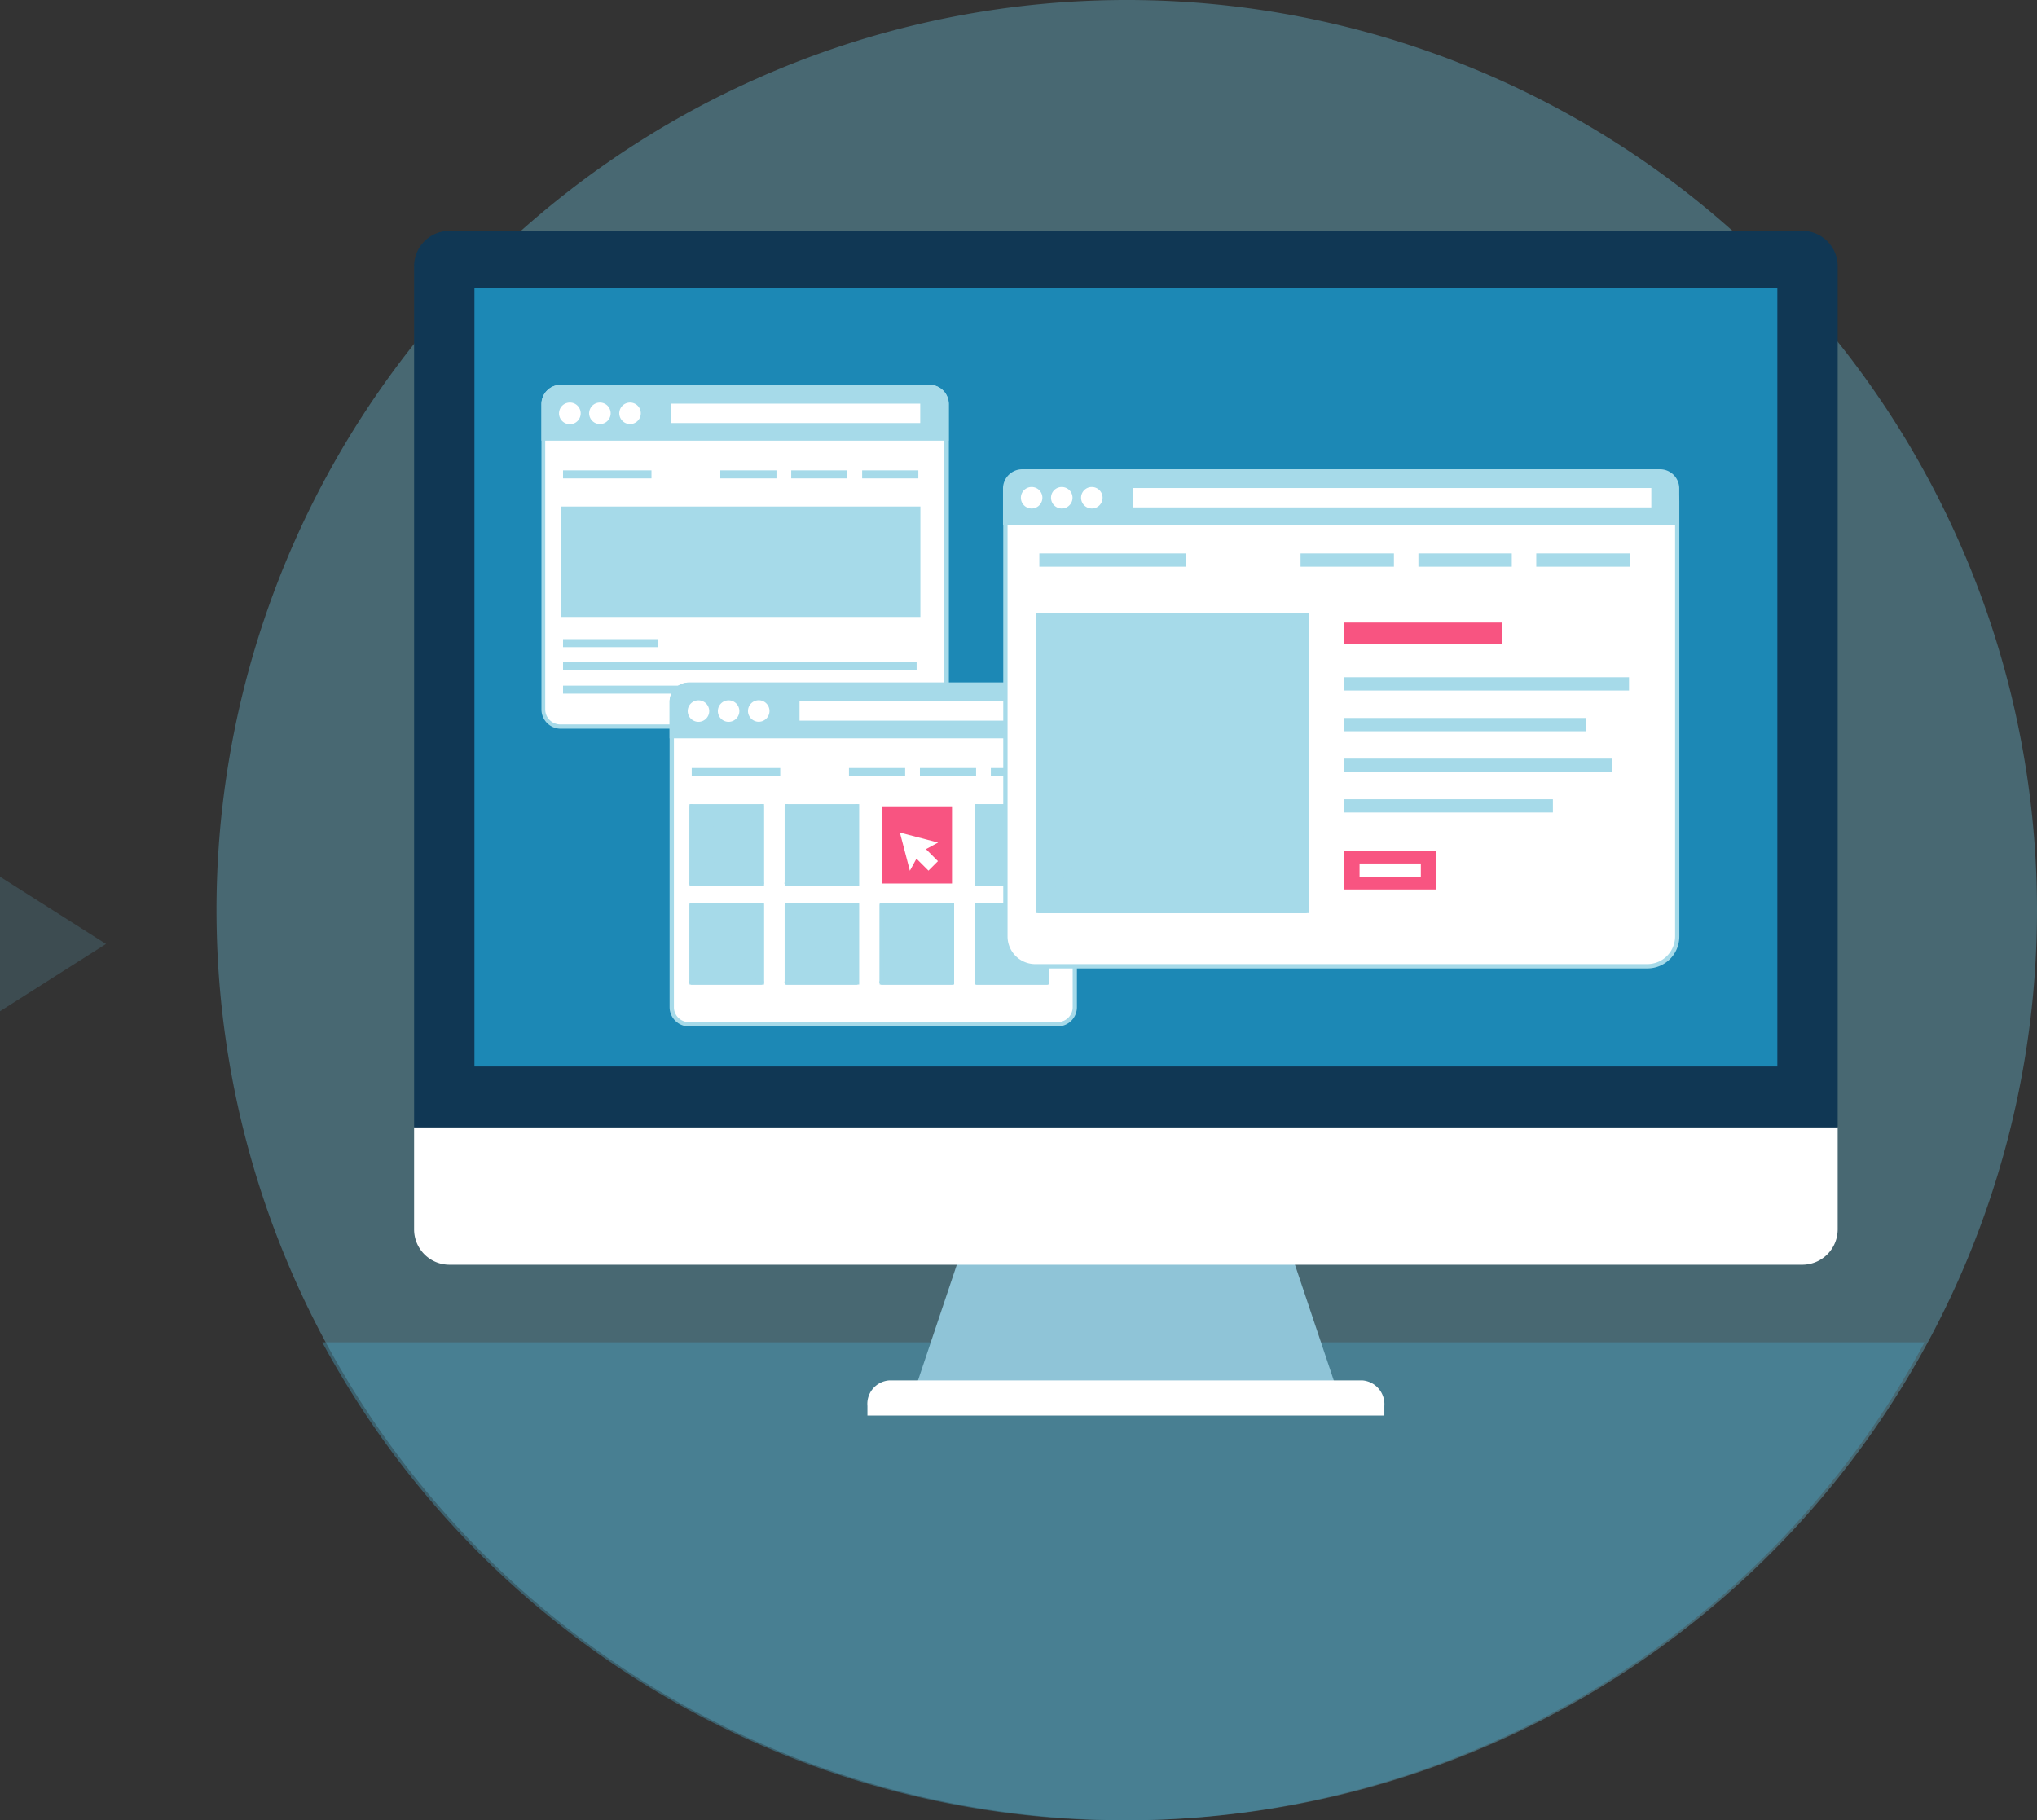 <svg xmlns="http://www.w3.org/2000/svg" width="259.59" height="232" viewBox="0 0 259.59 232">
  <rect x="0" y="0" width="259.59" height="232" fill="#333333" stroke="none"/>
  <defs>
    <style>
      .cls-1, .cls-9 {
        fill: #65b0c9;
      }

      .cls-1, .cls-2 {
        opacity: 0.42;
      }

      .cls-2 {
        fill: #48a1bf;
      }

      .cls-3 {
        fill: #8fc4d7;
      }

      .cls-4 {
        fill: #fff;
      }

      .cls-5 {
        fill: #103754;
      }

      .cls-6 {
        fill: #1c88b5;
      }

      .cls-7 {
        fill: #a6dae9;
      }

      .cls-8 {
        fill: #f85481;
      }

      .cls-9 {
        opacity: 0.2;
      }
    </style>
  </defs>
  <g id="Laag_2" data-name="Laag 2">
    <g id="Layer_1" data-name="Layer 1">
      <g>
        <path class="cls-1" d="M143.59,232a116,116,0,1,1,116-116A116,116,0,0,1,143.59,232Z"/>
        <path class="cls-2" d="M41.07,171.09a116,116,0,0,0,204.19,0Z"/>
        <g>
          <g>
            <path class="cls-3" d="M122.63,159.12q-3.12,9.28-6.23,18.57h54.16q-3.1-9.28-6.23-18.57Z"/>
            <path class="cls-4" d="M173.64,175.94H113.32a3,3,0,0,0-2.78,3.26v1.22h65.88V179.2A3.05,3.05,0,0,0,173.64,175.94Z"/>
            <path class="cls-4" d="M52.77,143.68v13a4.51,4.51,0,0,0,4.51,4.52H229.67a4.52,4.52,0,0,0,4.52-4.52v-13Z"/>
            <path class="cls-5" d="M234.19,143.68V33.94a4.52,4.52,0,0,0-4.52-4.52H57.28a4.51,4.51,0,0,0-4.51,4.52V143.68Z"/>
            <rect class="cls-6" x="60.46" y="36.74" width="166.04" height="99.19"/>
          </g>
          <g>
            <g>
              <g>
                <rect class="cls-4" x="69.24" y="49.33" width="51.33" height="43.28" rx="2.18"/>
                <path class="cls-7" d="M118.39,49.6a1.92,1.92,0,0,1,1.91,1.91V90.42a1.92,1.92,0,0,1-1.91,1.91h-47a1.92,1.92,0,0,1-1.91-1.91V51.51a1.92,1.92,0,0,1,1.91-1.91h47m0-.55h-47A2.46,2.46,0,0,0,69,51.51V90.42a2.46,2.46,0,0,0,2.46,2.46h47a2.46,2.46,0,0,0,2.46-2.46V51.51a2.46,2.46,0,0,0-2.46-2.46Z"/>
              </g>
              <path class="cls-7" d="M118.39,49.05h-47A2.46,2.46,0,0,0,69,51.51v4.65h51.89V51.51A2.46,2.46,0,0,0,118.39,49.05Z"/>
              <g>
                <path class="cls-4" d="M74,52.68a1.38,1.38,0,1,1-1.37-1.37A1.37,1.37,0,0,1,74,52.68Z"/>
                <path class="cls-4" d="M77.82,52.68a1.37,1.37,0,1,1-1.37-1.37A1.37,1.37,0,0,1,77.82,52.68Z"/>
                <path class="cls-4" d="M81.66,52.68a1.37,1.37,0,1,1-1.38-1.37A1.37,1.37,0,0,1,81.66,52.68Z"/>
              </g>
              <rect class="cls-4" x="85.49" y="51.45" width="31.78" height="2.47"/>
              <rect class="cls-7" x="71.75" y="59.95" width="11.27" height="1.02"/>
              <rect class="cls-7" x="71.75" y="81.46" width="12.1" height="1.02"/>
              <rect class="cls-7" x="71.75" y="84.42" width="45.06" height="1.02"/>
              <rect class="cls-7" x="71.75" y="87.39" width="45.06" height="1.02"/>
              <rect class="cls-7" x="109.87" y="59.95" width="7.16" height="1.02"/>
              <rect class="cls-7" x="100.83" y="59.95" width="7.16" height="1.02"/>
              <rect class="cls-7" x="91.79" y="59.95" width="7.16" height="1.02"/>
              <g>
                <rect class="cls-7" x="71.75" y="64.82" width="45.28" height="13.55"/>
                <path class="cls-7" d="M117.29,78.63H71.49V64.56h45.8V78.63ZM72,78.11h44.76v-13H72v13Z"/>
              </g>
              <polygon class="cls-7" points="79.41 78.37 117.03 78.37 117.03 64.82 101.75 64.82 79.41 78.37"/>
            </g>
            <g>
              <g>
                <rect class="cls-4" x="85.64" y="87.27" width="51.34" height="43.28" rx="2.18"/>
                <path class="cls-7" d="M134.79,87.54a1.92,1.92,0,0,1,1.91,1.91v38.91a1.91,1.91,0,0,1-1.91,1.91h-47a1.9,1.9,0,0,1-1.91-1.91V89.45a1.91,1.91,0,0,1,1.91-1.91h47m0-.55h-47a2.46,2.46,0,0,0-2.46,2.46v38.91a2.46,2.46,0,0,0,2.46,2.46h47a2.45,2.45,0,0,0,2.45-2.46V89.45A2.45,2.45,0,0,0,134.79,87Z"/>
              </g>
              <path class="cls-7" d="M134.79,87h-47a2.46,2.46,0,0,0-2.46,2.46V94.1h51.88V89.45A2.45,2.45,0,0,0,134.79,87Z"/>
              <g>
                <path class="cls-4" d="M90.38,90.62A1.37,1.37,0,1,1,89,89.26,1.37,1.37,0,0,1,90.38,90.62Z"/>
                <path class="cls-4" d="M94.22,90.62a1.37,1.37,0,1,1-1.37-1.36A1.37,1.37,0,0,1,94.22,90.62Z"/>
                <path class="cls-4" d="M98.06,90.62a1.37,1.37,0,1,1-2.74,0,1.37,1.37,0,0,1,2.74,0Z"/>
              </g>
              <rect class="cls-4" x="101.89" y="89.39" width="31.78" height="2.46"/>
              <rect class="cls-7" x="88.15" y="97.89" width="11.28" height="1.02"/>
              <rect class="cls-7" x="126.27" y="97.89" width="7.16" height="1.02"/>
              <rect class="cls-7" x="117.23" y="97.89" width="7.16" height="1.02"/>
              <rect class="cls-7" x="108.19" y="97.89" width="7.16" height="1.02"/>
              <g>
                <g>
                  <rect class="cls-7" x="88.15" y="102.77" width="8.94" height="9.84"/>
                  <path class="cls-7" d="M97.37,112.88h-9.5V102.49h9.5v10.39Zm-9-.54h8.4V103h-8.4v9.3Z"/>
                </g>
                <path class="cls-7" d="M97.09,112.88H88.15a.26.26,0,0,1-.25-.16.26.26,0,0,1,0-.29l8.94-9.85a.27.27,0,0,1,.3-.07.28.28,0,0,1,.18.26v9.84a.28.28,0,0,1-.28.27Zm-8.32-.54h8v-8.87l-8,8.87Z"/>
                <path class="cls-7" d="M97.09,112.88H88.15a.28.28,0,0,1-.28-.27v-9.84a.28.28,0,0,1,.18-.26.27.27,0,0,1,.3.07l8.94,9.85a.26.26,0,0,1,0,.29.26.26,0,0,1-.25.16Zm-8.67-.54h8l-8-8.87v8.87Z"/>
              </g>
              <g>
                <g>
                  <rect class="cls-7" x="100.26" y="102.77" width="8.94" height="9.84"/>
                  <path class="cls-7" d="M109.48,112.88H100V102.49h9.49v10.39Zm-8.94-.54h8.39V103h-8.39v9.3Z"/>
                </g>
                <path class="cls-7" d="M109.21,112.88h-8.95a.27.27,0,0,1-.25-.16.28.28,0,0,1,0-.29l8.94-9.85a.28.28,0,0,1,.3-.07.27.27,0,0,1,.18.26v9.84a.27.27,0,0,1-.27.27Zm-8.33-.54h8.05v-8.87l-8.05,8.87Z"/>
                <path class="cls-7" d="M109.21,112.88h-8.95a.27.27,0,0,1-.27-.27v-9.84a.28.28,0,0,1,.17-.26.3.3,0,0,1,.31.07l8.94,9.85a.28.28,0,0,1,0,.29.28.28,0,0,1-.25.16Zm-8.67-.54h8l-8-8.87v8.87Z"/>
              </g>
              <rect class="cls-8" x="112.38" y="102.77" width="8.94" height="9.84"/>
              <g>
                <g>
                  <rect class="cls-7" x="124.49" y="102.77" width="8.94" height="9.84"/>
                  <path class="cls-7" d="M133.71,112.88h-9.49V102.49h9.49v10.39Zm-8.94-.54h8.39V103h-8.39v9.3Z"/>
                </g>
                <path class="cls-7" d="M133.43,112.88h-8.94a.26.26,0,0,1-.25-.16.28.28,0,0,1,.05-.29l8.94-9.85a.28.28,0,0,1,.3-.07.27.27,0,0,1,.18.26v9.84a.28.28,0,0,1-.28.27Zm-8.32-.54h8v-8.87l-8,8.87Z"/>
                <path class="cls-7" d="M133.43,112.88h-8.94a.27.27,0,0,1-.27-.27v-9.84a.27.27,0,0,1,.47-.19l8.95,9.85a.26.26,0,0,1,0,.29.26.26,0,0,1-.25.16Zm-8.66-.54h8l-8-8.87v8.87Z"/>
              </g>
              <g>
                <g>
                  <rect class="cls-7" x="88.15" y="115.37" width="8.94" height="9.84"/>
                  <path class="cls-7" d="M97.37,125.49h-9.5v-10.4h9.5v10.4Zm-9-.55h8.4v-9.3h-8.4v9.3Z"/>
                </g>
                <path class="cls-7" d="M97.09,125.49H88.15a.27.27,0,0,1-.25-.17.26.26,0,0,1,0-.29l8.94-9.85a.27.27,0,0,1,.3-.07.28.28,0,0,1,.18.26v9.84a.29.29,0,0,1-.28.28Zm-8.32-.55h8v-8.86l-8,8.86Z"/>
                <path class="cls-7" d="M97.09,125.49H88.15a.29.29,0,0,1-.28-.28v-9.84a.28.28,0,0,1,.18-.26.27.27,0,0,1,.3.07L97.29,125a.26.26,0,0,1,0,.29.27.27,0,0,1-.25.17Zm-8.67-.55h8l-8-8.86v8.86Z"/>
              </g>
              <g>
                <g>
                  <rect class="cls-7" x="100.26" y="115.37" width="8.94" height="9.84"/>
                  <path class="cls-7" d="M109.48,125.49H100v-10.4h9.49v10.4Zm-8.94-.55h8.39v-9.3h-8.39v9.3Z"/>
                </g>
                <path class="cls-7" d="M109.21,125.49h-8.95a.28.28,0,0,1-.25-.17.28.28,0,0,1,0-.29l8.94-9.85a.28.28,0,0,1,.3-.07.27.27,0,0,1,.18.26v9.84a.28.28,0,0,1-.27.28Zm-8.33-.55h8.05v-8.86l-8.05,8.86Z"/>
                <path class="cls-7" d="M109.21,125.49h-8.95a.28.28,0,0,1-.27-.28v-9.84a.28.28,0,0,1,.17-.26.3.3,0,0,1,.31.07l8.94,9.85a.28.28,0,0,1,0,.29.3.3,0,0,1-.25.17Zm-8.67-.55h8l-8-8.86v8.86Z"/>
              </g>
              <g>
                <g>
                  <rect class="cls-7" x="112.38" y="115.37" width="8.94" height="9.84"/>
                  <path class="cls-7" d="M121.59,125.49H112.1v-10.4h9.49v10.4Zm-8.94-.55H121v-9.3h-8.39v9.3Z"/>
                </g>
                <path class="cls-7" d="M121.32,125.49h-8.94a.3.3,0,0,1-.26-.17.28.28,0,0,1,0-.29l9-9.85a.27.27,0,0,1,.47.19v9.84a.28.28,0,0,1-.27.28Zm-8.33-.55H121v-8.86L113,124.94Z"/>
                <path class="cls-7" d="M121.32,125.49h-8.94a.28.28,0,0,1-.28-.28v-9.84a.27.27,0,0,1,.18-.26.28.28,0,0,1,.3.07l8.94,9.85a.28.28,0,0,1,0,.29.27.27,0,0,1-.25.17Zm-8.67-.55h8l-8-8.86v8.86Z"/>
              </g>
              <g>
                <g>
                  <rect class="cls-7" x="124.49" y="115.37" width="8.94" height="9.84"/>
                  <path class="cls-7" d="M133.71,125.49h-9.49v-10.4h9.49v10.4Zm-8.94-.55h8.39v-9.3h-8.39v9.3Z"/>
                </g>
                <path class="cls-7" d="M133.43,125.49h-8.94a.27.27,0,0,1-.25-.17.28.28,0,0,1,.05-.29l8.94-9.85a.28.28,0,0,1,.3-.07.27.27,0,0,1,.18.26v9.84a.29.29,0,0,1-.28.28Zm-8.32-.55h8v-8.86l-8,8.86Z"/>
                <path class="cls-7" d="M133.43,125.49h-8.94a.28.28,0,0,1-.27-.28v-9.84a.27.27,0,0,1,.47-.19l8.95,9.85a.26.26,0,0,1,0,.29.27.27,0,0,1-.25.17Zm-8.66-.55h8l-8-8.86v8.86Z"/>
              </g>
              <polygon class="cls-4" points="119.55 107.39 114.68 106.12 115.95 110.98 116.79 109.44 118.32 110.97 119.53 109.76 118 108.23 119.55 107.39"/>
            </g>
            <g>
              <g>
                <path class="cls-4" d="M131.9,60.08h78a3.81,3.81,0,0,1,3.81,3.81v55.47a3.8,3.8,0,0,1-3.8,3.8h-78a3.81,3.81,0,0,1-3.81-3.81V63.89A3.8,3.8,0,0,1,131.9,60.08Z"/>
                <path class="cls-7" d="M209.93,60.35a3.55,3.55,0,0,1,3.54,3.54v55.46a3.54,3.54,0,0,1-3.54,3.53h-78a3.53,3.53,0,0,1-3.53-3.53V63.89a3.54,3.54,0,0,1,3.53-3.54h78m0-.54h-78a4.08,4.08,0,0,0-4.08,4.08v55.46a4.08,4.08,0,0,0,4.08,4.08h78a4.07,4.07,0,0,0,4.08-4.08V63.89a4.07,4.07,0,0,0-4.08-4.08Z"/>
              </g>
              <rect class="cls-7" x="132.45" y="70.54" width="18.73" height="1.69"/>
              <rect class="cls-7" x="195.78" y="70.54" width="11.9" height="1.69"/>
              <rect class="cls-7" x="180.76" y="70.54" width="11.9" height="1.69"/>
              <rect class="cls-7" x="165.74" y="70.54" width="11.9" height="1.69"/>
              <g>
                <g>
                  <rect class="cls-7" x="132.45" y="78.64" width="33.87" height="37.29"/>
                  <path class="cls-7" d="M166.78,116.38H132V78.19h34.78v38.19Zm-33.87-.91h33V79.1h-33v36.37Z"/>
                </g>
                <path class="cls-7" d="M166.32,116.38H132.45a.46.46,0,0,1-.42-.27.46.46,0,0,1,.08-.49L166,78.34a.45.45,0,0,1,.79.3v37.29a.46.46,0,0,1-.46.45Zm-32.84-.91h32.39V79.82l-32.39,35.65Z"/>
                <path class="cls-7" d="M166.32,116.38H132.45a.45.45,0,0,1-.45-.45V78.64a.43.43,0,0,1,.29-.42.45.45,0,0,1,.5.12l33.87,37.28a.46.46,0,0,1,.08.49.45.45,0,0,1-.42.27Zm-33.41-.91h32.38L132.91,79.82v35.65Z"/>
              </g>
              <rect class="cls-8" x="171.28" y="79.35" width="20.1" height="2.74"/>
              <rect class="cls-7" x="171.28" y="86.32" width="36.32" height="1.69"/>
              <rect class="cls-7" x="171.28" y="91.51" width="30.87" height="1.69"/>
              <rect class="cls-7" x="171.28" y="96.69" width="34.21" height="1.69"/>
              <rect class="cls-7" x="171.28" y="101.87" width="26.62" height="1.69"/>
              <g>
                <rect class="cls-8" x="171.28" y="108.44" width="11.76" height="4.93"/>
                <rect class="cls-4" x="173.26" y="110.06" width="7.81" height="1.69"/>
              </g>
            </g>
            <g>
              <path class="cls-7" d="M211.56,59.81H130.28a2.46,2.46,0,0,0-2.46,2.45v4.65H214V62.26A2.45,2.45,0,0,0,211.56,59.81Z"/>
              <g>
                <path class="cls-4" d="M132.84,63.44a1.37,1.37,0,1,1-1.37-1.37A1.37,1.37,0,0,1,132.84,63.44Z"/>
                <path class="cls-4" d="M136.68,63.44a1.37,1.37,0,1,1-1.37-1.37A1.37,1.37,0,0,1,136.68,63.44Z"/>
                <path class="cls-4" d="M140.51,63.44a1.37,1.37,0,1,1-1.37-1.37A1.37,1.37,0,0,1,140.51,63.44Z"/>
              </g>
              <rect class="cls-4" x="144.35" y="62.2" width="66.09" height="2.47"/>
            </g>
          </g>
        </g>
        <polygon class="cls-9" points="0 128.89 0 111.74 13.51 120.31 0 128.89"/>
      </g>
    </g>
  </g>
</svg>
